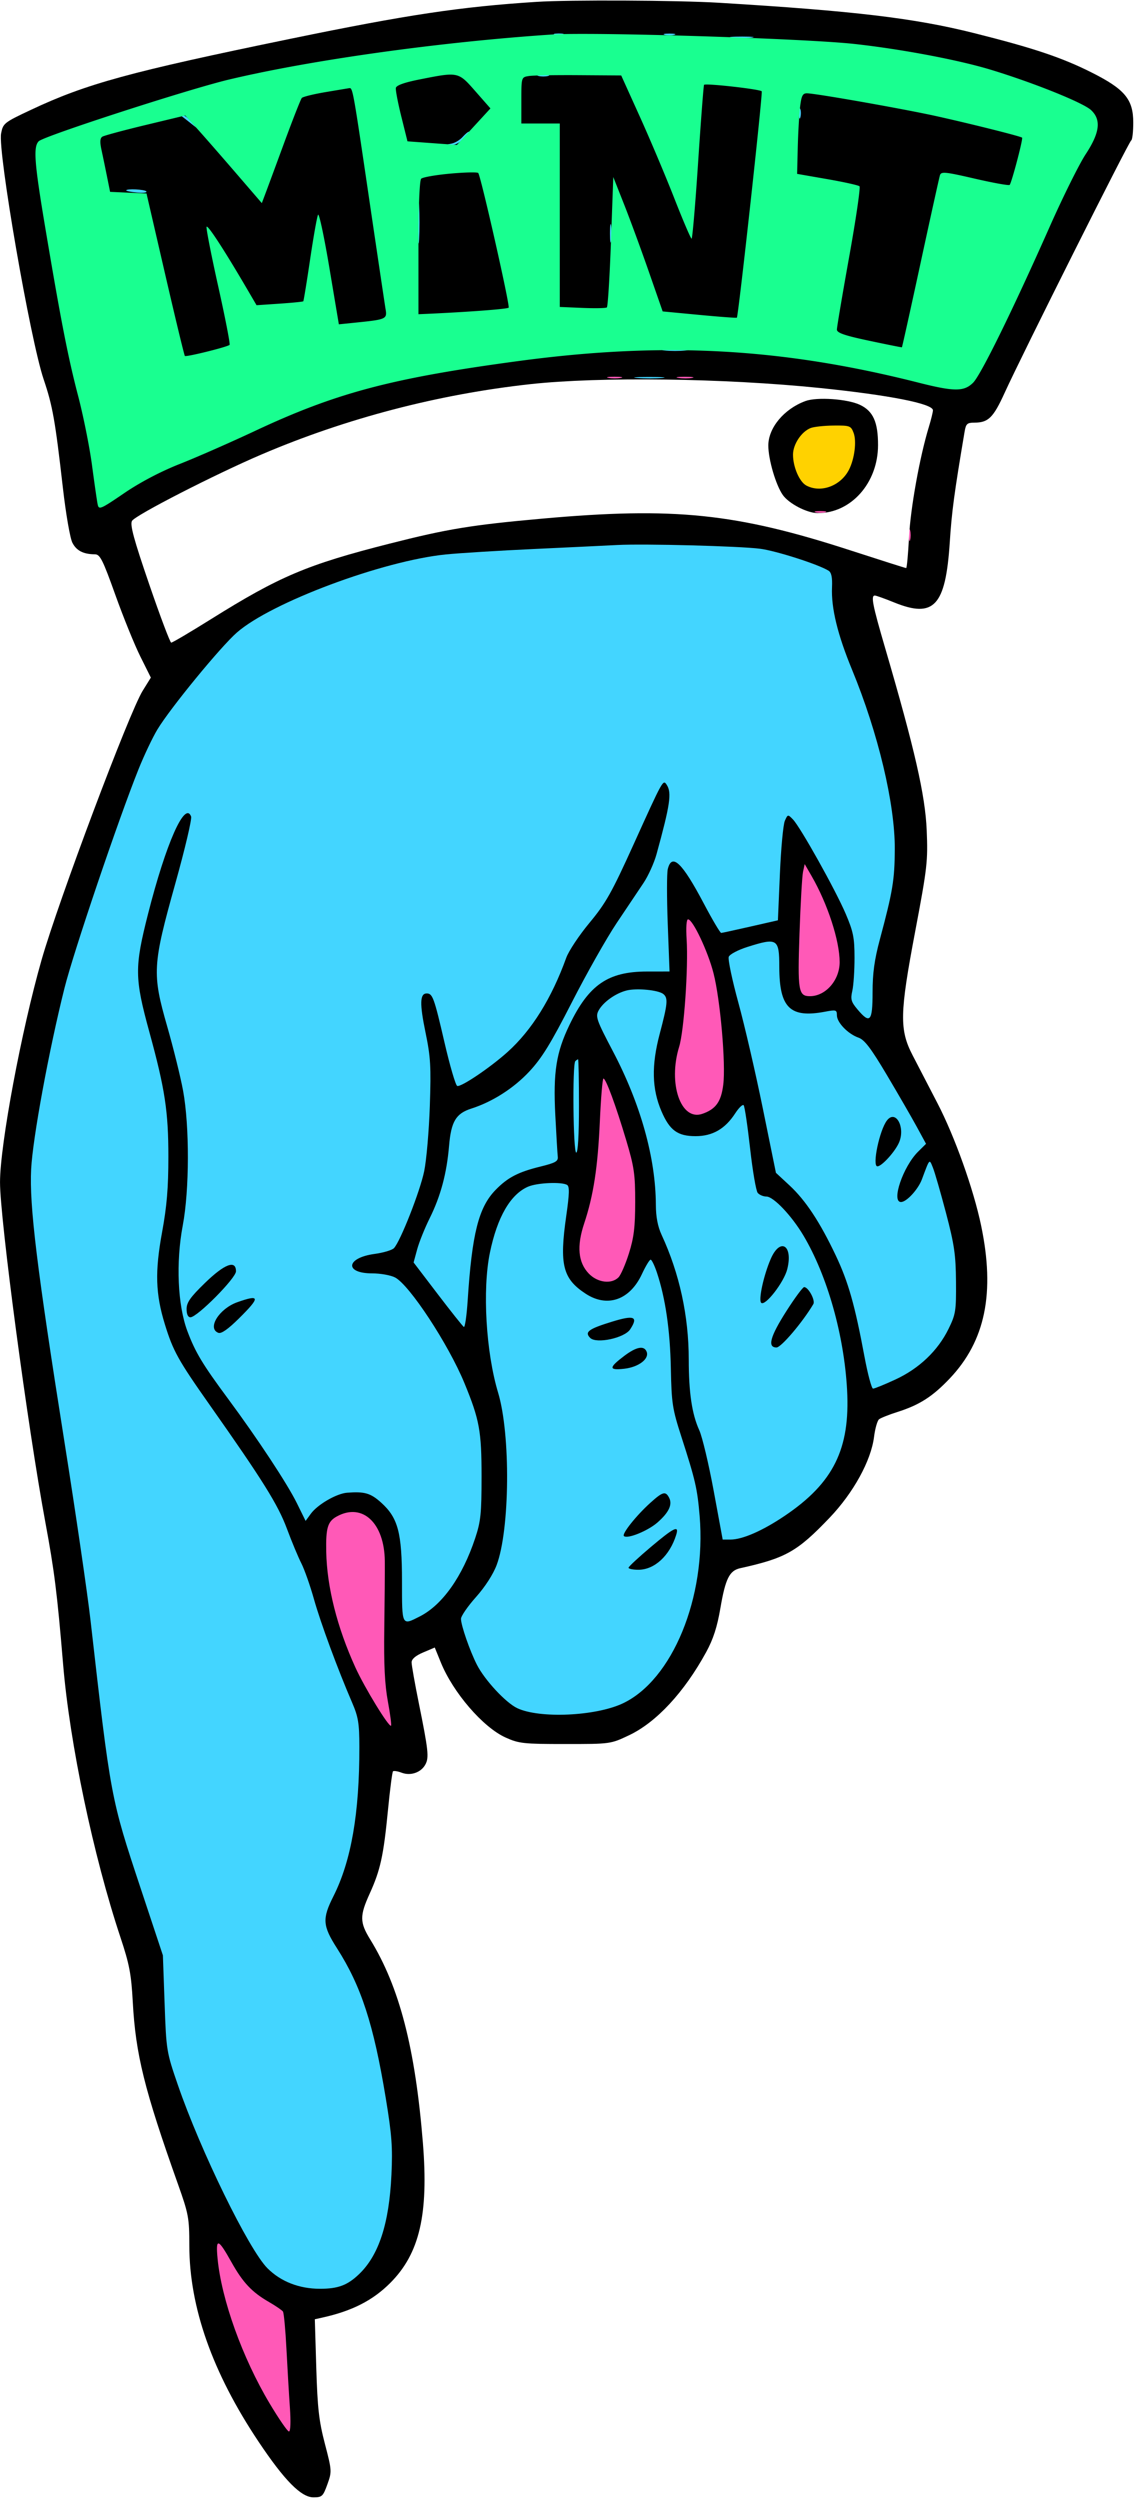 <svg xmlns="http://www.w3.org/2000/svg" viewBox="0 0 414 911">
<style>svg:hover .x { stroke-width: 10; stroke:white;}</style>
<path class="x" d="M195.5.682c-27.781 1.789-46.98 4.669-89.5 13.423-58.797 12.106-74.492 16.4-94.686 25.902C1.451 44.648 1.105 44.923.399 48.65c-1.244 6.562 10.632 75.149 15.51 89.582 3.265 9.658 4.184 14.837 6.999 39.46 1.101 9.636 2.629 18.446 3.486 20.104 1.496 2.892 3.993 4.163 8.234 4.19 1.832.012 2.857 2.057 7.398 14.764 2.898 8.112 6.998 18.217 9.11 22.453l3.839 7.704-2.977 4.796c-4.915 7.917-30.676 76.477-36.842 98.048C7.79 375.521.027 417.037.009 430.759c-.019 13.474 10.077 89.226 16.511 123.897 3.31 17.833 4.317 25.884 6.485 51.844 2.408 28.833 10.989 69.664 20.91 99.5 3.235 9.729 3.923 13.334 4.468 23.409 1.038 19.194 4.22 32.022 16.517 66.591 3.813 10.719 4.091 12.226 4.096 22.185.009 22.517 8.403 46.332 25.188 71.465 9.472 14.184 15.554 20.35 20.071 20.35 3.09 0 3.482-.368 5.056-4.75 1.669-4.65 1.65-4.96-.905-14.75-2.167-8.304-2.7-13.001-3.141-27.697l-.532-17.698 2.884-.642c10.738-2.392 18.242-6.227 24.571-12.555 10.718-10.718 14.039-24.953 11.926-51.117-2.787-34.519-8.553-56.782-19.182-74.056-3.854-6.264-3.883-8.632-.2-16.735 3.895-8.571 5.036-13.772 6.643-30.275.738-7.576 1.568-14.001 1.845-14.278.276-.277 1.69-.052 3.141.5 3.298 1.254 7.096-.064 8.673-3.01 1.358-2.537 1.08-5.114-2.414-22.395-1.441-7.126-2.62-13.782-2.62-14.791 0-1.205 1.446-2.447 4.221-3.626l4.22-1.792 2.203 5.419c4.473 11.007 15.378 23.656 23.596 27.37 4.856 2.195 6.528 2.378 21.76 2.378 16.481 0 16.508-.004 23.241-3.193 9.956-4.717 20.131-15.684 28.121-30.314 2.577-4.718 3.999-9.116 5.173-16 1.83-10.738 3.299-13.698 7.228-14.566 16.563-3.659 20.774-6.034 32.547-18.356 8.699-9.106 15.139-20.816 16.225-29.504.378-3.029 1.2-5.911 1.826-6.405.627-.493 3.614-1.683 6.639-2.642 8.056-2.556 12.818-5.595 19.065-12.166 13.037-13.713 16.634-31.223 11.474-55.854-2.788-13.303-9.584-32.334-15.893-44.5l-9.045-17.444c-4.847-9.349-4.728-15.242.913-45.078 4.415-23.349 4.681-25.684 4.21-36.951-.534-12.765-4.352-29.497-15.183-66.527-4.569-15.622-5.229-19-3.713-19 .455 0 3.596 1.125 6.98 2.5 14.585 5.926 18.815 1.354 20.329-21.974.724-11.152 1.621-17.835 5.406-40.276.477-2.828.939-3.25 3.568-3.25 5.06 0 6.891-1.802 11.002-10.829 6.325-13.891 45.313-91.638 46.137-92.004.413-.184.75-3.119.75-6.522 0-8.46-3.087-12.162-15.221-18.256-10.822-5.435-21.175-8.904-42.717-14.312C333.199 6.588 311.395 3.994 262 1.007 246.918.095 207.603-.097 195.5.682" fill-rule="evenodd"/><path d="M221.75 137.706c1.238.238 3.262.238 4.5 0 1.238-.239.225-.434-2.25-.434s-3.488.195-2.25.434m25.514.012c1.52.229 3.77.223 5-.014 1.23-.237-.014-.425-2.764-.418-2.75.008-3.756.202-2.236.432m49.986 48.971c.962.252 2.538.252 3.5 0 .962-.251.175-.457-1.75-.457s-2.712.206-1.75.457M331.232 195c0 1.925.206 2.713.457 1.75.252-.963.252-2.537 0-3.5-.251-.963-.457-.175-.457 1.75m-38.581 122.68c-.335 1.551-.914 11.689-1.286 22.529-.718 20.865-.396 22.791 3.807 22.791 5.732 0 10.828-5.836 10.828-12.401 0-7.829-4.379-21.257-10.246-31.419l-2.494-4.321-.609 2.821m-42.421 24.57c.653 10.394-.944 33.397-2.718 39.159-4.141 13.447.609 27.188 8.453 24.453 4.915-1.713 6.829-4.372 7.615-10.58.968-7.644-1.069-30.964-3.553-40.676-2.034-7.952-7.549-19.606-9.279-19.606-.584 0-.791 2.903-.518 7.25m-31.626 66.41c-.747 16.747-2.32 26.971-5.719 37.185-2.75 8.263-2.203 14.17 1.688 18.231 3.171 3.31 8.249 3.959 10.826 1.383.847-.848 2.562-4.786 3.81-8.75 1.806-5.735 2.272-9.56 2.28-18.709.01-10.116-.384-12.824-3.272-22.5-3.781-12.669-7.407-22.5-8.299-22.5-.338 0-.93 7.047-1.314 15.66m-95.785 143.876c-3.406 1.849-4.097 4.118-3.93 12.889.245 12.812 3.952 27.533 10.619 42.161 3.41 7.485 12.275 21.965 13.001 21.238.221-.221-.3-4.21-1.159-8.863-1.129-6.114-1.491-13.455-1.304-26.461.143-9.9.23-20.983.195-24.628-.133-13.9-8.119-21.388-17.422-16.336M79.301 823.093c1.442 14.899 9.039 36.034 18.91 52.603 3.375 5.667 6.567 10.304 7.092 10.304.58 0 .715-3.433.344-8.75-.336-4.812-.903-14.443-1.259-21.401-.356-6.958-.927-13.055-1.268-13.548-.341-.493-2.655-2.072-5.142-3.508-6.179-3.567-9.479-7.075-13.621-14.482-4.907-8.775-5.808-8.992-5.056-1.218" fill="#ff59b7" fill-rule="evenodd"/><path d="M295.388 155.98c-3.359 1.357-6.388 5.95-6.388 9.687 0 4.489 2.335 9.907 4.85 11.253 5.289 2.83 12.529.15 15.552-5.758 2.037-3.983 2.837-10.403 1.676-13.457-.971-2.554-1.378-2.701-7.303-2.642-3.451.035-7.225.448-8.387.917" fill="#ffd200" fill-rule="evenodd"/><path d="M202.269 12.693c.973.254 2.323.237 3-.037.677-.274-.119-.481-1.769-.461-1.65.02-2.204.244-1.231.498m39.981-.004c.963.252 2.537.252 3.5 0 .963-.251.175-.457-1.75-.457s-2.713.206-1.75.457m24.478 1.033c1.775.221 4.925.224 7 .008 2.074-.217.622-.397-3.228-.402-3.85-.004-5.548.173-3.772.394M196.25 27.689c.963.252 2.537.252 3.5 0 .963-.251.175-.457-1.75-.457s-2.713.206-1.75.457M291.195 41.5c.02 1.65.244 2.204.498 1.231.254-.973.237-2.323-.037-3-.274-.677-.481.119-.461 1.769m-225.112.761c.23.143 1.542 1.156 2.917 2.25l2.5 1.989-1.905-2.25c-1.048-1.237-2.36-2.25-2.917-2.25-.556 0-.824.117-.595.261m102.468 7.683c-.968 1.069-2.725 2.133-3.905 2.364-2.092.409-2.094.423-.07.556 1.141.075 3.132-.989 4.424-2.364 1.292-1.375 2.115-2.5 1.829-2.5-.285 0-1.311.875-2.278 1.944M46 69.395c0 .217 1.762.563 3.916.768 2.154.206 3.702.028 3.441-.395-.475-.769-7.357-1.118-7.357-.373M152.385 81c0 6.875.16 9.688.355 6.25.196-3.437.196-9.062 0-12.5-.195-3.437-.355-.625-.355 6.25m69.915 4c0 3.025.187 4.263.416 2.75.229-1.513.229-3.987 0-5.5s-.416-.275-.416 2.75m19.95 42.728c2.063.216 5.438.216 7.5 0 2.063-.215.375-.392-3.75-.392s-5.812.177-3.75.392m-9.97 10.008c2.629.207 6.679.204 9-.005 2.321-.21.17-.379-4.78-.376-4.95.003-6.849.175-4.22.381M225 198.588c-3.575.189-17.075.836-30 1.437-12.925.602-27.559 1.503-32.52 2.003-23.067 2.326-63.634 17.486-76.157 28.462-5.986 5.247-24.258 27.53-28.954 35.31-1.76 2.916-4.858 9.441-6.886 14.5-7.409 18.49-23.667 66.534-26.966 79.688-5.669 22.602-11.591 54.74-12.164 66.012-.68 13.385 2.071 35.92 12.147 99.5 4.097 25.85 8.371 55.1 9.498 65 7.37 64.744 7.368 64.734 18.237 97.5l8.128 24.5.623 17.5c.615 17.237.688 17.684 4.847 29.769 8.262 24.003 25.84 59.957 32.636 66.753 4.861 4.861 11.561 7.478 19.144 7.478 6.597 0 9.991-1.267 14.226-5.311 7.215-6.89 10.982-18.426 11.816-36.189.473-10.078.141-14.563-2.071-28-4.426-26.882-8.951-40.787-17.756-54.557-5.269-8.24-5.445-10.768-1.322-18.955 6.494-12.896 9.499-30.197 9.462-54.488-.013-8.523-.398-10.886-2.603-16-5.303-12.298-11.506-29.109-13.955-37.82-1.39-4.945-3.461-10.819-4.601-13.054-1.14-2.235-3.501-7.903-5.247-12.595-3.255-8.748-8.742-17.54-28.098-45.031-11.549-16.403-13.367-19.67-16.381-29.452-3.409-11.06-3.654-19.165-1.013-33.548 1.735-9.452 2.295-16.158 2.295-27.5.001-16.517-1.244-24.692-6.913-45.382-5.412-19.751-5.456-23.584-.492-43.121 6.515-25.638 13.447-41.312 15.689-35.47.34.887-2.235 11.819-5.722 24.293-8.36 29.901-8.531 32.891-2.984 52.223 2.275 7.931 4.88 18.478 5.788 23.438 2.364 12.909 2.308 36.164-.118 49.014-2.56 13.567-1.873 29.142 1.704 38.628 2.91 7.715 5.481 11.983 14.829 24.618 10.794 14.59 21.57 30.937 25.041 37.987l3.188 6.477 1.905-2.614c2.447-3.36 9.366-7.371 13.22-7.664 6.399-.487 8.579.15 12.438 3.636 6.133 5.541 7.562 10.961 7.562 28.686 0 16.361-.119 16.128 6.513 12.744 8.222-4.194 15.511-14.495 20.161-28.493 2.033-6.119 2.326-8.95 2.326-22.5 0-16.558-.756-20.679-6.238-34-5.826-14.157-20.036-35.798-25.291-38.515-1.58-.817-5.314-1.485-8.299-1.485-10.231 0-9.575-5.669.82-7.08 3.192-.433 6.375-1.38 7.073-2.104 2.327-2.413 9.507-20.677 11.026-28.045.825-3.999 1.749-14.696 2.055-23.771.485-14.382.282-17.828-1.583-26.843-2.165-10.47-2.049-14.157.445-14.157 2.15 0 2.693 1.497 6.497 17.929 1.964 8.487 4.045 15.588 4.624 15.781 1.41.47 12.016-6.686 18.352-12.383 8.816-7.926 16.039-19.523 21.383-34.327.893-2.475 4.714-8.22 8.492-12.767 5.933-7.142 8.114-11.02 16.027-28.5 10.812-23.882 10.756-23.782 12.102-21.733 1.882 2.867 1.237 7.237-3.727 25.274-.874 3.176-3.016 7.901-4.759 10.5l-9.765 14.574c-3.628 5.416-10.976 18.416-16.329 28.889-7.698 15.06-10.946 20.337-15.538 25.246-5.689 6.082-13.417 11.014-21.101 13.469-5.611 1.792-7.36 4.72-8.109 13.574-.851 10.065-3.061 18.321-7.067 26.387-1.799 3.623-3.852 8.731-4.564 11.351l-1.294 4.764 8.782 11.519c4.83 6.335 9.117 11.725 9.527 11.978.409.253 1.043-4.149 1.408-9.782 1.572-24.247 3.98-33.788 10.121-40.112 4.437-4.568 8.226-6.543 16.43-8.562 5.446-1.339 6.463-1.921 6.274-3.584-.124-1.092-.529-7.902-.9-15.133-.803-15.665.316-22.808 5.148-32.852 7.046-14.647 14.037-19.473 28.231-19.49l8.253-.01-.654-17.331c-.359-9.532-.352-18.532.016-20 1.498-5.966 5.236-2.384 13.133 12.581 3.12 5.913 5.971 10.728 6.336 10.702.364-.027 5.163-1.073 10.663-2.326l10-2.278.724-16.924c.398-9.308 1.21-18.012 1.805-19.341 1.064-2.38 1.11-2.387 2.943-.5 2.717 2.797 15.513 25.686 19.24 34.417 2.759 6.465 3.202 8.673 3.208 16 .004 4.675-.359 10.1-.806 12.055-.699 3.058-.437 4.002 1.876 6.75 4.597 5.464 5.51 4.438 5.51-6.196 0-6.997.673-11.903 2.642-19.25 4.714-17.59 5.394-21.688 5.453-32.884.088-16.528-6.062-42.373-15.563-65.407-5.291-12.827-7.644-22.5-7.315-30.071.157-3.595-.212-5.381-1.247-6.033-3.638-2.293-19.076-7.245-24.97-8.011-7.434-.965-42.282-1.88-52-1.365m47.355 146.472c-3.39 1.075-6.426 2.681-6.772 3.585-.346.9 1.234 8.436 3.511 16.746 2.277 8.31 6.287 25.651 8.911 38.537l4.771 23.427 4.932 4.573c5.883 5.455 11.099 13.353 16.887 25.572 4.563 9.633 6.959 18.07 10.435 36.75 1.203 6.462 2.618 11.75 3.144 11.75.526 0 4.19-1.495 8.142-3.323 8.664-4.007 15.462-10.481 19.363-18.439 2.612-5.327 2.807-6.561 2.723-17.238-.076-9.791-.617-13.506-3.639-25-1.953-7.425-4.097-14.85-4.765-16.5-1.337-3.301-1.12-3.53-4.015 4.224-1.377 3.688-5.601 8.276-7.619 8.276-3.647 0 .74-12.919 6.234-18.355l2.885-2.855-3.343-6.145c-1.838-3.38-6.735-11.861-10.883-18.847-5.834-9.827-8.185-12.926-10.388-13.694-3.826-1.333-7.869-5.52-7.869-8.146 0-1.971-.325-2.072-4.25-1.324-12.817 2.44-16.731-1.37-16.744-16.302-.01-10.319-.693-10.745-11.651-7.272m-43.99 15.855c-4.049 1.014-8.59 4.269-10.23 7.332-1.18 2.205-.724 3.497 5.238 14.834 10.074 19.158 15.577 38.826 15.645 55.919.018 4.435.688 7.929 2.109 11 6.503 14.046 9.87 29.511 9.879 45.381.007 12.118 1.166 19.91 3.835 25.775 1.088 2.389 3.452 12.331 5.256 22.094l3.278 17.75h2.802c4.41 0 11.733-3.203 19.85-8.683 17.711-11.956 23.847-24.349 22.686-45.817-1.081-19.971-7.19-41.604-15.882-56.247-4.327-7.288-10.942-14.253-13.537-14.253-1.127 0-2.547-.6-3.156-1.334-.609-.733-1.859-8.045-2.779-16.25-.92-8.204-1.971-15.262-2.336-15.686-.364-.423-1.756.913-3.093 2.968-3.692 5.679-8.256 8.302-14.443 8.302-6.538 0-9.426-2.106-12.414-9.051-3.502-8.141-3.7-16.694-.655-28.212 2.919-11.035 3.105-13.062 1.332-14.521-1.775-1.461-9.678-2.229-13.385-1.301m-18.698 25.752C208.558 387.776 208.88 420 210 420c.627 0 1-6.333 1-17 0-9.35-.15-17-.333-17-.184 0-.634.3-1 .667m113.597 21.583c-2.737 3.488-5.511 16.75-3.504 16.75 1.612 0 6.53-5.449 7.919-8.773 2.313-5.538-1.261-11.997-4.415-7.977M192.45 432.407c-6.441 2.805-11.231 11.082-13.905 24.029-2.786 13.489-1.449 36.313 2.992 51.064 4.583 15.222 4.288 49.876-.535 62.764-1.268 3.391-4.227 7.977-7.544 11.695-3.002 3.364-5.458 6.929-5.458 7.922 0 2.377 3.225 11.679 5.796 16.719 2.86 5.606 10.502 13.839 14.691 15.827 8.089 3.838 28.454 2.943 38.379-1.688 18.166-8.475 30.59-38.687 28.107-68.348-.831-9.926-1.56-13.085-6.661-28.891-3.27-10.13-3.573-12.107-3.833-25-.279-13.828-1.969-25.436-5.055-34.729-.872-2.624-1.913-4.771-2.313-4.771-.401 0-1.827 2.363-3.17 5.25-4.399 9.46-12.595 12.328-20.491 7.169-8.373-5.47-9.64-10.551-7.084-28.401 1.148-8.013 1.223-10.659.318-11.235-1.909-1.213-10.922-.819-14.234.624m88.425 26.343c-2.579 5.963-4.531 14.933-3.475 15.967 1.421 1.392 8.3-7.468 9.501-12.236 2.204-8.757-2.574-11.715-6.026-3.731m-206.184 8.747c-5.327 5.172-6.691 7.109-6.691 9.5 0 1.903.511 3.003 1.396 3.003 2.458 0 16.609-14.273 16.606-16.75-.004-4.27-4.136-2.719-11.311 4.247m211.898 10.253c-5.934 9.304-7.005 13.25-3.596 13.25 1.689 0 9.496-9.193 13.412-15.794.808-1.363-1.8-6.206-3.343-6.206-.491 0-3.404 3.938-6.473 8.75M86.5 474.503c-6.659 2.356-11.119 9.555-6.919 11.167 1.063.407 3.523-1.315 7.5-5.25 7.845-7.764 7.738-8.86-.581-5.917m136.629 7.075c-8.66 2.66-10.19 3.789-8.042 5.937 2.244 2.244 12.497.05 14.573-3.119 3.032-4.627 1.504-5.286-6.531-2.818m4.371 12.496c-5.694 4.297-5.698 5.321-.02 4.681 5.232-.59 9.188-3.571 8.19-6.172-.914-2.382-3.716-1.87-8.17 1.491m9.474 53.568c-5.118 4.624-10.402 11.264-9.601 12.064 1.195 1.195 8.709-1.839 12.248-4.946 4.165-3.657 5.518-6.543 4.226-9.01-1.308-2.496-2.326-2.215-6.873 1.892m.159 16.108c-4.402 3.712-8.032 7.087-8.068 7.5-.036.413 1.58.75 3.591.75 5.878 0 11.438-5.143 13.785-12.75 1.114-3.613-.769-2.703-9.308 4.5" fill="#43d5ff" fill-rule="evenodd"/><path d="M193.267 139.983c-33.5 3.664-67.123 12.451-97.833 25.568-17.139 7.321-46.258 22.251-47.34 24.273-.764 1.427.693 6.782 6.28 23.078 4 11.67 7.609 21.241 8.018 21.268.41.026 6.902-3.803 14.426-8.51 25.042-15.665 35.144-19.939 65.182-27.572 21.103-5.364 29.857-6.798 55.5-9.096 48.208-4.32 70.704-2.002 112.549 11.598 10.849 3.525 19.934 6.41 20.189 6.41.256 0 .724-5.062 1.041-11.25.543-10.611 3.895-29.241 7.224-40.159.823-2.7 1.497-5.442 1.497-6.093 0-2.392-15.887-5.524-41.152-8.113-34.833-3.568-80.257-4.172-105.581-1.402m100.233 6.163c-7.774 2.875-13.49 9.736-13.496 16.2-.005 5.055 2.737 14.419 5.277 18.021 2.226 3.157 8.817 6.58 12.719 6.605 12.139.08 21.969-10.985 21.99-24.754.013-8.413-1.78-12.416-6.582-14.695-4.566-2.166-15.693-2.937-19.908-1.377" fill="#fff" fill-rule="evenodd"/><path d="M201 12.584c-40.647 2.712-87.455 9.244-117.572 16.408-14.74 3.506-67.396 20.578-69.307 22.471-2.04 2.022-1.602 7.84 2.371 31.491 5.697 33.906 8.306 47.264 11.987 61.351 1.896 7.257 4.167 18.595 5.046 25.195.88 6.6 1.804 13.01 2.055 14.244.43 2.12.963 1.898 9.688-4.049 5.801-3.953 13.32-7.903 20.232-10.628 6.05-2.385 18.425-7.818 27.5-12.075 29.567-13.868 49.836-19.237 96.048-25.442 52.817-7.091 95.781-4.768 145.671 7.879 13.064 3.311 16.629 3.314 19.927.016 2.838-2.838 14.464-26.516 27.892-56.808 4.843-10.925 10.753-22.829 13.134-26.454 5.146-7.834 5.718-12.528 1.959-16.06-2.853-2.68-20.882-9.942-36.468-14.688-11.774-3.586-32.414-7.495-49.663-9.407-18.157-2.012-95.726-4.43-110.5-3.444m-47.997 16.345c-5.663 1.121-8.578 2.165-8.739 3.127-.134.794.765 5.494 1.997 10.444l2.239 9 9 .657 9 .657 6.117-6.655 6.117-6.654-5.489-6.253c-6.265-7.135-6.159-7.113-20.242-4.323m39.747-1.225c-2.749.429-2.75.433-2.75 8.862V45h14v66.848l8.25.348c4.537.191 8.546.113 8.907-.174.361-.287 1.036-11.097 1.5-24.022l.843-23.5 3.954 10c2.175 5.5 6.225 16.52 9 24.489l5.046 14.489 13.408 1.269c7.375.698 13.509 1.153 13.632 1.011.568-.658 9.506-82.045 9.06-82.492-.787-.787-20.647-3.006-21.02-2.348-.182.32-1.157 13.07-2.166 28.332-1.009 15.263-2.077 27.742-2.374 27.732-.297-.011-3.137-6.648-6.311-14.75-3.174-8.103-8.824-21.482-12.555-29.732l-6.784-15-15.445-.112c-8.495-.062-16.683.08-18.195.316m-74.15 5.868c-4.346.731-8.22 1.689-8.61 2.128-.391.44-3.275 7.775-6.41 16.3-3.135 8.525-6.254 16.966-6.932 18.759l-1.233 3.259-9.699-11.259C80.381 56.566 74.1 49.381 71.758 46.792L67.5 42.083 53 45.572c-7.975 1.919-15.037 3.824-15.694 4.233-.845.527-.944 1.907-.337 4.72a912.644 912.644 0 0 1 2.006 9.681l1.148 5.705 6.635.295 6.635.294 6.791 29.404c3.734 16.172 6.97 29.583 7.189 29.802.456.456 15.541-3.286 16.297-4.043.273-.273-1.582-9.822-4.123-21.221-2.541-11.398-4.461-21.2-4.267-21.782.325-.975 6.385 8.325 14.793 22.699l3.427 5.859 8.377-.569c4.607-.313 8.5-.7 8.65-.859.15-.16 1.272-7.04 2.493-15.29 1.22-8.25 2.522-15.565 2.892-16.255.371-.691 2.227 8.012 4.127 19.34l3.453 20.595 6.504-.666c10.75-1.1 11.131-1.277 10.521-4.878-.292-1.725-3.015-20.011-6.052-40.636-5.782-39.268-5.928-40.074-7.184-39.878-.429.067-4.336.72-8.681 1.45m172.952 5.678c-.326 2.888-.696 9.493-.822 14.679l-.23 9.43 11 1.916c6.05 1.053 11.33 2.225 11.733 2.604.404.378-1.284 11.923-3.749 25.654-2.466 13.732-4.483 25.68-4.484 26.551 0 1.215 2.743 2.166 11.75 4.077 6.462 1.371 11.835 2.449 11.938 2.394.104-.054 3.152-13.814 6.773-30.577 3.622-16.763 6.81-31.203 7.085-32.09.448-1.439 1.801-1.311 12.689 1.206 6.703 1.549 12.425 2.579 12.716 2.289.713-.714 4.951-16.795 4.538-17.219-.473-.485-18.159-4.928-30.989-7.784-11.886-2.647-44.355-8.38-47.455-8.38-1.552 0-2.01.965-2.493 5.25M164 63.274c-5.225.48-9.95 1.311-10.5 1.848-.612.597-1 10.359-1 25.176V114.5l3-.134c15.149-.674 29.621-1.771 29.876-2.263.491-.948-10.243-48.388-11.105-49.081-.424-.341-5.046-.228-10.271.252" fill="#19ff90" fill-rule="evenodd"/></svg>
